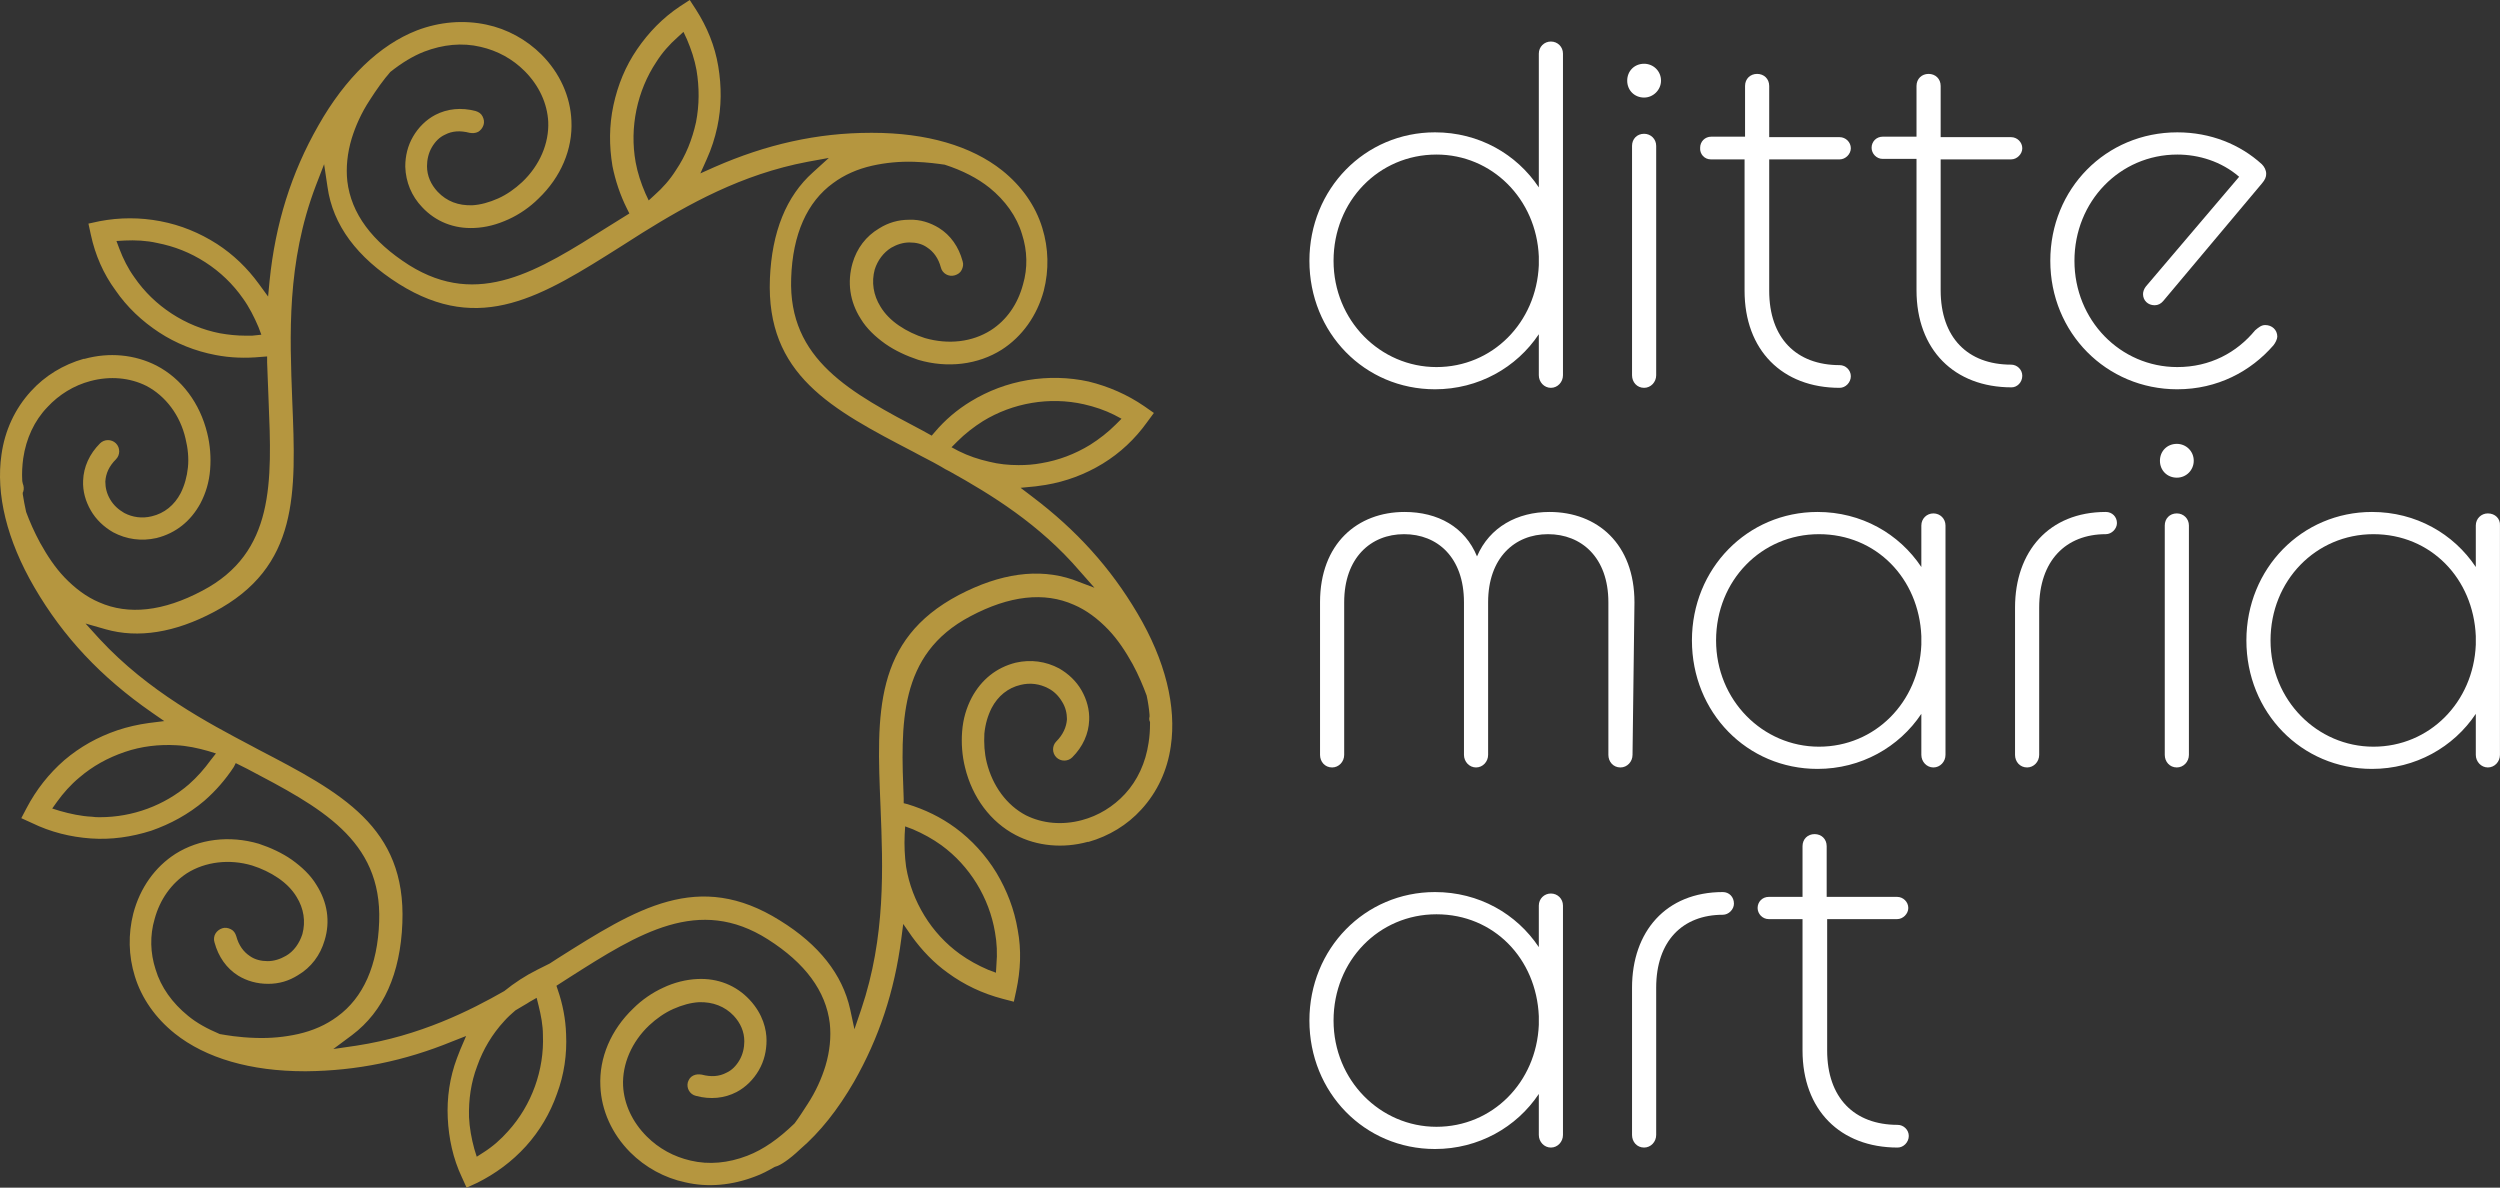 <?xml version="1.0" encoding="UTF-8"?>
<svg xmlns="http://www.w3.org/2000/svg" id="Layer_1" data-name="Layer 1" viewBox="0 0 517.62 245.9">
  <rect x="0" y="0" width="517.62" height="245.9" fill="#333333" stroke="none"/>
  <defs>
    <style>
      .cls-1 {
        fill: #b5963f;
      }

      .cls-1, .cls-2 {
        stroke-width: 0px;
      }

      .cls-2 {
        fill: #fff;
      }
    </style>
  </defs>
  <g>
    <path class="cls-2" d="M297.11,80.6c9,0,16.9-4.5,21.5-11.4v8.5c0,1.4,1.1,2.6,2.5,2.6s2.5-1.2,2.5-2.6V11.1c0-1.4-1.1-2.5-2.5-2.5s-2.5,1.1-2.5,2.5v27.7c-4.6-6.9-12.4-11.4-21.5-11.4-14.5,0-26,11.7-26,26.6s11.4,26.6,26,26.6h0ZM297.41,32c11.5,0,20.7,9.2,21.2,21.1v1.8c-.5,11.9-9.6,21.1-21.2,21.1s-21.3-9.6-21.3-22,9.4-22,21.3-22h0Z"></path>
    <path class="cls-2" d="M340.41,27.7c-1.5,0-2.5,1.1-2.5,2.5v47.5c0,1.4,1,2.6,2.5,2.6,1.4,0,2.5-1.2,2.5-2.6V30.2c0-1.4-1.1-2.5-2.5-2.5Z"></path>
    <path class="cls-2" d="M340.41,20.2c1.9,0,3.5-1.6,3.5-3.5,0-2-1.6-3.5-3.5-3.5-2,0-3.5,1.5-3.5,3.5s1.5,3.5,3.5,3.5Z"></path>
    <path class="cls-2" d="M354.21,33h7v27.2c0,12.3,7.8,20.1,19.7,20.1,1.2,0,2.3-1.1,2.3-2.4s-1.1-2.3-2.3-2.3c-9,0-14.6-5.6-14.6-15.4v-27.2h14.6c1.2,0,2.3-1.1,2.3-2.3,0-1.3-1.1-2.3-2.3-2.3h-14.6v-10.6c0-1.5-1.1-2.5-2.5-2.5s-2.5,1-2.5,2.5v10.5h-7c-1.3,0-2.3,1-2.3,2.3-.1,1.3.9,2.4,2.2,2.4h0Z"></path>
    <path class="cls-2" d="M418.71,77.8c0-1.3-1.1-2.3-2.3-2.3-9,0-14.6-5.6-14.6-15.4v-27.1h14.6c1.2,0,2.3-1.1,2.3-2.3,0-1.3-1.1-2.3-2.3-2.3h-14.6v-10.6c0-1.5-1.1-2.5-2.5-2.5s-2.5,1-2.5,2.5v10.5h-7c-1.3,0-2.3,1-2.3,2.3,0,1.2,1,2.3,2.3,2.3h7v27.2c0,12.3,7.8,20.1,19.7,20.1,1.1,0,2.2-1,2.2-2.4h0Z"></path>
    <path class="cls-2" d="M450.81,80.6c8.3,0,15.2-3.7,19.9-9.1.4-.5.8-1.3.8-1.8,0-1.4-1.1-2.4-2.5-2.4-.8,0-1.4.5-2.1,1.1-3.8,4.6-9.3,7.6-16.1,7.6-11.8,0-21.3-9.7-21.3-22s9.4-22,21.3-22c4.4,0,9.1,1.4,12.8,4.6l-19.3,22.7c-.4.5-.6,1.1-.6,1.6,0,1.3,1,2.3,2.4,2.3.7,0,1.3-.3,1.8-.9l20.4-24.3c.7-.8.9-1.4.9-2,0-.8-.4-1.5-.9-2-4.5-4.1-10.6-6.6-17.5-6.6-14.8,0-26.3,11.7-26.3,26.6s11.6,26.6,26.3,26.6h0Z"></path>
    <path class="cls-2" d="M338.41,124.7c0-12.1-7.7-18.7-17.6-18.7-6.6,0-12.4,3.1-15,9.2-2.5-6.1-8.1-9.2-15-9.2-9.7,0-17.5,6.5-17.5,18.7v31.6c0,1.4,1,2.6,2.5,2.6,1.4,0,2.5-1.2,2.5-2.6v-31.6c0-9.2,5.5-14.1,12.4-14.1s12.4,4.8,12.4,14.1v31.6c0,1.4,1.1,2.6,2.5,2.6s2.5-1.2,2.5-2.6v-31.6c0-9.2,5.5-14.1,12.4-14.1s12.5,4.8,12.5,14.1v31.6c0,1.4,1,2.6,2.5,2.6,1.4,0,2.5-1.2,2.5-2.6l.4-31.6h0Z"></path>
    <path class="cls-2" d="M400.31,106.3c-1.4,0-2.5,1.1-2.5,2.5v8.6c-4.6-6.9-12.4-11.4-21.5-11.4-14.5,0-26,11.7-26,26.6s11.4,26.6,26,26.6c9,0,16.9-4.5,21.5-11.4v8.5c0,1.4,1.1,2.6,2.5,2.6s2.5-1.2,2.5-2.6v-47.5c0-1.4-1.1-2.5-2.5-2.5h0ZM397.81,133.5c-.5,11.9-9.6,21.1-21.2,21.1s-21.3-9.6-21.3-22,9.4-22,21.3-22,20.7,9.2,21.2,21.1v1.8h0Z"></path>
    <path class="cls-2" d="M436.01,106c-11.8,0-18.8,8.2-18.8,19.8v30.5c0,1.4,1,2.6,2.5,2.6,1.4,0,2.5-1.2,2.5-2.6v-30.5c0-9.7,5.5-15.2,13.8-15.2,1.2,0,2.3-1.1,2.3-2.3,0-1.3-1-2.3-2.3-2.3h0Z"></path>
    <path class="cls-2" d="M450.71,106.3c-1.5,0-2.5,1.1-2.5,2.5v47.5c0,1.4,1,2.6,2.5,2.6,1.4,0,2.5-1.2,2.5-2.6v-47.5c0-1.4-1.1-2.5-2.5-2.5Z"></path>
    <path class="cls-2" d="M450.71,91.9c-2,0-3.5,1.5-3.5,3.5s1.5,3.5,3.5,3.5,3.5-1.6,3.5-3.5c0-2-1.6-3.5-3.5-3.5Z"></path>
    <path class="cls-2" d="M515.11,106.3c-1.4,0-2.5,1.1-2.5,2.5v8.6c-4.6-6.9-12.4-11.4-21.5-11.4-14.5,0-26,11.7-26,26.6s11.4,26.6,26,26.6c9,0,16.9-4.5,21.5-11.4v8.5c0,1.4,1.1,2.6,2.5,2.6s2.5-1.2,2.5-2.6v-47.5c.1-1.4-1-2.5-2.5-2.5h0ZM512.61,133.5c-.5,11.9-9.6,21.1-21.2,21.1s-21.3-9.6-21.3-22,9.4-22,21.3-22,20.7,9.2,21.2,21.1v1.8h0Z"></path>
    <path class="cls-2" d="M321.11,185c-1.4,0-2.5,1.1-2.5,2.5v8.6c-4.6-6.9-12.4-11.4-21.5-11.4-14.5,0-26,11.7-26,26.6s11.4,26.6,26,26.6c9,0,16.9-4.5,21.5-11.4v8.5c0,1.4,1.1,2.6,2.5,2.6s2.5-1.2,2.5-2.6v-47.5c0-1.4-1.1-2.5-2.5-2.5h0ZM318.61,212.2c-.5,11.9-9.6,21.1-21.2,21.1s-21.3-9.6-21.3-22,9.4-22,21.3-22,20.7,9.2,21.2,21.1v1.8h0Z"></path>
    <path class="cls-2" d="M356.71,184.7c-11.8,0-18.8,8.2-18.8,19.8v30.5c0,1.4,1,2.6,2.5,2.6,1.4,0,2.5-1.2,2.5-2.6v-30.5c0-9.7,5.5-15.1,13.8-15.1,1.2,0,2.3-1.1,2.3-2.3,0-1.4-1-2.4-2.3-2.4h0Z"></path>
    <path class="cls-2" d="M392.81,190.3c1.2,0,2.3-1.1,2.3-2.3,0-1.3-1.1-2.3-2.3-2.3h-14.6v-10.5c0-1.5-1.1-2.5-2.5-2.5s-2.5,1-2.5,2.5v10.5h-7c-1.3,0-2.3,1-2.3,2.3,0,1.2,1,2.3,2.3,2.3h7v27.2c0,12.3,7.8,20.1,19.7,20.1,1.2,0,2.3-1.1,2.3-2.4s-1.1-2.3-2.3-2.3c-9,0-14.6-5.6-14.6-15.4v-27.2h14.5Z"></path>
  </g>
  <path class="cls-1" d="M213.81,102.9l-2.5-1.9,3.1-.3c.7-.1,1.4-.2,2.1-.3,4.2-.7,8.2-2.2,11.8-4.4,3.6-2.2,6.7-5.1,9.2-8.6l1.4-1.9-2-1.4c-3.5-2.4-7.4-4.1-11.5-5.1-4.1-.9-8.4-1-12.6-.3-4.2.7-8.2,2.2-11.8,4.4-2.8,1.7-5.3,3.8-7.5,6.4l-.6.7-1.8-1c-15-7.9-27.9-14.7-27.3-31.6.3-9.1,3.3-15.8,8.7-19.7,2.3-1.7,5-2.9,8.1-3.6,2.7-.6,5.6-.9,8.7-.8,2.8.1,4.9.4,6.3.6,3.7,1.2,6.8,2.8,9.3,4.8,3.2,2.6,5.6,5.9,6.7,9.6,1.1,3.4,1.2,7,.2,10.4-1.1,4.1-3.4,7.4-6.7,9.5-3.8,2.4-8.7,3-13.6,1.6-1.9-.6-3.8-1.5-5.4-2.6-1.6-1.1-2.9-2.4-3.8-3.9-1.5-2.4-1.9-5.1-1.2-7.7.6-1.9,1.8-3.5,3.4-4.5,1.2-.7,2.5-1.1,3.8-1.1,1.4,0,2.6.3,3.6,1,1.4.9,2.4,2.3,2.9,4.2.3,1.2,1.6,2,2.9,1.6.6-.2,1.1-.5,1.4-1.1s.4-1.2.2-1.8c-.8-3-2.5-5.4-4.9-6.9-1.8-1.1-3.9-1.8-6.2-1.7-2.2,0-4.3.6-6.2,1.8-2.7,1.6-4.6,4.1-5.5,7.2-1.1,3.9-.6,7.9,1.7,11.5,1.2,2,3,3.7,5.1,5.2,2,1.4,4.4,2.5,6.8,3.3,6.1,1.8,12.4,1,17.3-2.1,4.2-2.7,7.3-7,8.7-12.2,1.1-4.3,1-8.8-.3-13-1.4-4.6-4.3-8.7-8.3-11.9-6.4-5.1-15.7-7.8-26.9-7.8h-.3c-11.1,0-21.7,2.4-32.4,7.1l-2.9,1.3,1.3-2.9c1-2.2,1.7-4.4,2.2-6.7.9-4.2.9-8.4.2-12.6s-2.3-8.1-4.6-11.7l-1.3-2-2,1.3c-3.6,2.4-6.5,5.4-8.9,8.9s-4,7.4-4.9,11.6-.9,8.4-.2,12.6c.6,3,1.6,6,3,8.8l.5,1-4.5,2.8c-14.4,9.1-26.7,16.9-41.1,7.9-7.7-4.9-12-10.7-12.8-17.4-.3-2.8,0-5.8.9-8.8.8-2.6,2-5.3,3.7-7.9,1.4-2.2,2.9-4.3,4.3-5.9,2.4-1.9,4.7-3.3,7-4.2,3.9-1.5,7.9-1.9,11.7-1,3.5.8,6.6,2.5,9.1,5,3,3,4.7,6.7,4.9,10.5.2,4.5-1.8,9.1-5.4,12.5-1.5,1.4-3.2,2.6-5,3.4-1.8.8-3.6,1.3-5.3,1.4-2.9.1-5.3-.8-7.2-2.8-1.4-1.5-2.2-3.3-2.2-5.3,0-1.3.3-2.7,1-3.9.7-1.2,1.6-2.1,2.7-2.6,1.5-.8,3.2-.9,5.1-.4.6.1,1.2.1,1.8-.2.5-.3.9-.8,1.1-1.4s.1-1.2-.2-1.8-.8-.9-1.4-1.1c-3-.8-5.9-.5-8.4.8-1.9,1-3.5,2.6-4.6,4.5s-1.6,4-1.6,6.2c.1,3.2,1.3,6.1,3.5,8.4,2.8,3,6.6,4.5,10.8,4.3,2.4-.1,4.7-.7,7.1-1.8,2.2-1,4.4-2.5,6.2-4.3,4.6-4.4,7.1-10.2,6.8-16.1-.2-5-2.4-9.9-6.2-13.7-3.1-3.1-7.1-5.3-11.4-6.2-4.7-1-9.7-.6-14.4,1.2-7.7,3-14.8,9.8-20.4,19.7-5.6,9.8-8.9,20.3-10.1,32.2l-.3,3.2-1.9-2.6c-2.4-3.3-5.3-6.1-8.7-8.3-3.6-2.3-7.5-3.9-11.7-4.7s-8.4-.8-12.6,0l-2.3.5.5,2.3c.9,4.2,2.6,8.1,5.1,11.5,2.4,3.5,5.5,6.4,9,8.7s7.5,3.9,11.7,4.7c3.1.6,6.2.7,9.4.4l1.3-.1v1.3c.1,2.7.2,5.3.3,7.8.7,16.9,1.3,31.5-13.7,39.4-8.1,4.3-15.3,5.1-21.4,2.4-2.6-1.1-5-2.9-7.2-5.2-1.9-2-3.5-4.4-5-7.1-1.2-2.2-2.2-4.5-2.9-6.4-.3-1.3-.5-2.5-.7-3.7v-.3l.1-.2c.2-.6.1-1.2-.1-1.7l-.1-.5c-.1-1.7,0-3.2.2-4.7.6-4.1,2.3-7.8,5-10.6,2.4-2.6,5.5-4.5,8.9-5.4,4.1-1.1,8.2-.7,11.6,1,4,2.1,7,6.1,8.1,10.9.5,2,.7,4.1.5,6s-.7,3.7-1.5,5.3c-1.3,2.5-3.4,4.2-6,4.8-2,.5-4,.2-5.7-.7-1.2-.7-2.2-1.6-2.9-2.8-.7-1.2-1-2.4-1-3.7.1-1.7.8-3.2,2.2-4.6.9-.9.9-2.4,0-3.3s-2.4-.9-3.3,0c-2.2,2.2-3.4,4.9-3.5,7.7-.1,2.2.5,4.3,1.6,6.2,1.1,1.9,2.7,3.4,4.6,4.5,2.8,1.5,5.9,1.9,9,1.2,4-1,7.1-3.5,9.1-7.2,1.1-2.1,1.8-4.4,2-7,.2-2.5,0-5.1-.6-7.5-1.5-6.2-5.3-11.3-10.5-14-4.5-2.3-9.8-2.8-14.9-1.4h-.2c-4.2,1.2-8,3.5-10.9,6.7-3.3,3.6-5.4,8.1-6.1,13.1-1.2,8.2,1.1,17.7,6.8,27.5,6,10.3,13.8,18.6,24.3,25.9l2.6,1.8-3.2.4c-2.2.3-4.4.8-6.5,1.5-4.1,1.4-7.7,3.4-11,6.2-3.2,2.8-5.8,6.1-7.8,9.9l-1.1,2.1,2.2,1c3.9,1.9,8,2.9,12.2,3.2,4.2.3,8.4-.3,12.5-1.6,4-1.4,7.7-3.4,11-6.2,2.3-2,4.4-4.4,6.1-7l.4-.8,2.4,1.2c15,7.9,27.9,14.6,27.3,31.6-.3,9.1-3.3,15.8-8.7,19.7-2.3,1.7-5,2.9-8.1,3.6-2.7.6-5.6.9-8.7.8-3.7-.1-6.3-.6-7.5-.8-2.6-1.1-4.8-2.3-6.6-3.8-3.2-2.6-5.6-5.9-6.7-9.6-1.1-3.4-1.2-7-.2-10.4,1.1-4.1,3.5-7.4,6.7-9.5,3.8-2.4,8.8-3,13.5-1.6,1.9.6,3.8,1.5,5.4,2.6,1.6,1.1,2.9,2.4,3.8,3.9,1.5,2.4,1.9,5.1,1.2,7.7-.6,1.9-1.8,3.6-3.4,4.5-1.2.7-2.5,1.1-3.8,1.1s-2.6-.3-3.6-1c-1.4-.9-2.4-2.3-2.9-4.2-.2-.6-.5-1.1-1.1-1.4s-1.2-.4-1.8-.2-1.1.6-1.4,1.1-.4,1.2-.2,1.8c.8,3,2.5,5.4,4.9,6.9,1.8,1.1,3.9,1.7,6.2,1.7s4.3-.6,6.2-1.8c2.7-1.6,4.6-4.1,5.5-7.2,1.2-3.9.6-7.9-1.7-11.5-1.2-2-3-3.7-5.1-5.2-2-1.4-4.4-2.5-6.8-3.3-6.1-1.8-12.4-1-17.3,2.1-4.2,2.7-7.3,7-8.7,12.3-1.1,4.3-1,8.8.3,13,1.4,4.6,4.3,8.7,8.3,11.9,6.4,5.1,15.7,7.8,26.9,7.8h.3c10.4-.1,20.3-2.1,30.3-6.2l2.8-1.1-1.2,2.8c-.2.6-.5,1.2-.7,1.8-1.5,4-2.1,8.2-1.9,12.4s1.1,8.4,2.9,12.2l1,2.2,2.2-1c3.8-1.9,7.2-4.4,10.1-7.6,2.8-3.1,5-6.8,6.4-10.8,1.5-4,2.1-8.2,1.9-12.4-.1-3.1-.7-6.2-1.7-9.1l-.3-.9,2.8-1.8c14.3-9.1,26.7-16.9,41-7.8,7.7,4.9,12,10.7,12.8,17.4.3,2.8,0,5.8-.9,8.8-.8,2.6-2,5.3-3.7,7.9-.9,1.4-1.8,2.8-2.7,4-3.2,3.1-6.4,5.4-9.8,6.7-3.9,1.5-7.9,1.9-11.7,1-3.5-.8-6.6-2.5-9.1-5-3-3-4.7-6.7-4.9-10.5-.2-4.5,1.8-9.1,5.4-12.5,1.5-1.4,3.2-2.6,5-3.4,1.8-.8,3.6-1.3,5.3-1.4,2.9-.1,5.4.9,7.2,2.8,1.4,1.5,2.2,3.3,2.2,5.3,0,1.3-.3,2.7-1,3.9s-1.6,2.1-2.7,2.6c-1.5.8-3.2.9-5.1.4-.6-.1-1.2-.1-1.8.2s-.9.8-1.1,1.4c-.3,1.2.4,2.5,1.7,2.8,3,.8,5.9.5,8.4-.8,1.9-1,3.5-2.6,4.6-4.5s1.6-4,1.6-6.2-.7-5.4-3.5-8.4-6.6-4.5-10.8-4.3c-2.3.1-4.8.7-7.1,1.8-2.2,1-4.4,2.5-6.2,4.3-4.6,4.4-7.1,10.2-6.8,16.1.2,5,2.4,9.9,6.2,13.7,3.1,3.1,7.1,5.3,11.4,6.2,4.7,1.1,9.7.6,14.4-1.2,1.4-.5,2.7-1.2,4.1-2l.3-.1c.8-.2,2.7-1.4,4.9-3.5,4.2-3.6,7.9-8.3,11.2-14,5.2-9.1,8.4-18.8,9.8-29.6l.4-3.1,1.8,2.6c2.1,2.9,4.6,5.5,7.4,7.5,3.4,2.5,7.2,4.3,11.4,5.4l2.3.6.5-2.3c.9-4.2,1.1-8.4.3-12.6-.7-4.2-2.2-8.1-4.4-11.8-2.2-3.6-5.1-6.8-8.5-9.3-3-2.2-6.3-3.8-9.9-4.9l-.8-.2v-.9c-.6-15.4-1.2-29.9,13.8-37.8,8.1-4.3,15.3-5.1,21.4-2.4,2.6,1.1,5,2.9,7.2,5.2,1.9,2,3.5,4.4,5,7.1,1.2,2.2,2.2,4.6,2.9,6.5.3,1.4.5,2.7.6,4v.4c-.1.3-.1.7.1,1.1v.3c0,1.4-.1,2.8-.3,4-.6,4.1-2.3,7.8-4.9,10.6-2.4,2.6-5.5,4.5-8.9,5.4-4.1,1.1-8.2.7-11.6-1-4-2.1-6.9-6.1-8.1-10.9-.5-2-.6-4-.5-6,.2-2,.7-3.7,1.5-5.3,1.3-2.5,3.4-4.2,6-4.8,2-.5,4-.2,5.7.7,1.2.6,2.2,1.6,2.9,2.8.7,1.1,1,2.4,1,3.6-.1,1.6-.8,3.2-2.2,4.6-.9.9-.9,2.4,0,3.3.9.9,2.4.9,3.3,0,2.2-2.2,3.4-4.9,3.5-7.7.1-2.1-.5-4.3-1.6-6.2s-2.7-3.4-4.6-4.5c-2.8-1.5-5.9-1.9-9-1.2-4,1-7.1,3.5-9.1,7.2-1.1,2.1-1.8,4.4-2,7-.2,2.5,0,5.1.6,7.5,1.5,6.2,5.3,11.3,10.5,14,4.4,2.3,9.8,2.8,14.9,1.4h.2c4.2-1.2,8-3.5,10.9-6.7,3.3-3.6,5.4-8.1,6.1-13.1,1.2-8.2-1.1-17.7-6.9-27.5-5.6-9.5-12.7-17.3-21.7-24.1h0ZM52.21,69.5h-1.4c-1.8,0-3.6-.2-5.3-.5-7.1-1.4-13.6-5.6-17.7-11.6-1.3-1.8-2.3-3.8-3.1-5.9l-.6-1.6,1.7-.1c2.2-.1,4.5,0,6.7.5,3.6.7,6.9,2,10,4s5.7,4.5,7.8,7.5c1.3,1.8,2.3,3.8,3.2,5.9l.6,1.6-1.9.2h0ZM187.31,172.8l.1-1.7,1.6.6c2.1.9,4.1,2,5.9,3.3,5.9,4.3,9.9,10.9,11.1,18,.4,2.2.5,4.5.3,6.7l-.1,1.7-1.6-.6c-2.1-.9-4.1-2-5.9-3.3-2.9-2.1-5.4-4.8-7.3-7.9-1.9-3.1-3.2-6.5-3.8-10.1-.3-2.2-.4-4.5-.3-6.7h0ZM198.21,91.4c1.6-1.6,3.4-3,5.3-4.2h0c6.2-3.8,13.8-5.1,20.9-3.5,2.2.5,4.3,1.2,6.3,2.2l1.5.8-1.2,1.2c-1.6,1.6-3.4,3-5.3,4.2-3.1,1.9-6.5,3.2-10.1,3.8-1.6.3-3.1.4-4.7.4-2.1,0-4.1-.2-6.1-.7-2.2-.5-4.3-1.2-6.3-2.2l-1.5-.8,1.2-1.2h0ZM135.91,12.8c1.2-1.9,2.7-3.6,4.4-5.1l1.2-1.1.7,1.5c.9,2.1,1.6,4.2,2,6.4.6,3.6.6,7.2-.1,10.8-.8,3.6-2.1,6.9-4.2,10-1.2,1.9-2.7,3.6-4.4,5.1l-1.2,1.1-.7-1.5c-.9-2.1-1.6-4.2-2-6.4-1.3-7.2.3-14.8,4.3-20.8h0ZM43.61,157.4c-1.3,1.8-2.8,3.5-4.5,5-5.1,4.4-11.7,6.8-18.4,6.8-.6,0-1.1,0-1.7-.1-2.2-.1-4.5-.6-6.6-1.2l-1.6-.5,1-1.4c1.3-1.8,2.8-3.5,4.6-5,2.8-2.4,5.9-4.1,9.4-5.3s7.1-1.6,10.7-1.4c2.2.1,4.5.6,6.6,1.2l1.6.5-1.1,1.4ZM112.41,214.3c.3,7.2-2.3,14.5-7.2,19.9-1.5,1.7-3.2,3.2-5.1,4.4l-1.4.9-.5-1.6c-.6-2.2-1-4.4-1.1-6.6-.1-3.6.4-7.2,1.7-10.6,1.2-3.4,3.1-6.6,5.6-9.3.7-.8,1.5-1.5,2.3-2.2,1.1-.7,2.1-1.2,3-1.8l1.4-.8.4,1.6c.5,2,.9,4.1.9,6.1h0ZM222.11,120c-7.1-2.4-15-1.3-23.6,3.2-17.6,9.3-17,24.5-16.2,43.8.5,12.6,1.1,26.9-4,42l-1.4,4.1-.9-4.2c-1.6-7.1-6.4-13.3-14.5-18.3-16.9-10.6-29.7-2.5-46,7.8l-1.7,1.1-2.6,1.3c-2.4,1.2-4.7,2.7-6.8,4.4-7,4-17.5,9.3-30.6,11.3l-4.8.7,3.9-2.9c6.5-4.9,10-12.7,10.4-23.2.8-19.9-12.7-27-29.8-35.9l-1.3-.7c-9.1-4.8-21.5-11.3-31.6-22.2l-2.9-3.2,4.2,1.2c6.7,1.9,14.3.7,22.4-3.6,17.6-9.3,17-24.5,16.2-43.8-.5-13.4-1.2-28.5,4.9-44.5l1.7-4.4.7,4.7c1.1,7.9,6.1,14.6,14.8,20.1,16.9,10.6,29.7,2.5,46-7.8l4.4-2.8h0c9.5-5.9,20.5-12.1,34.2-14.7l4.4-.8-3.3,3c-5.5,4.9-8.5,12.3-8.9,22-.8,19.9,12.7,27,29.8,35.9,1.8,1,3.7,1.9,5.6,3,.6.4,1.2.7,1.8,1,8.6,4.8,18.6,10.9,27,20.7l3,3.4-4.5-1.7h0Z"></path>
</svg>
